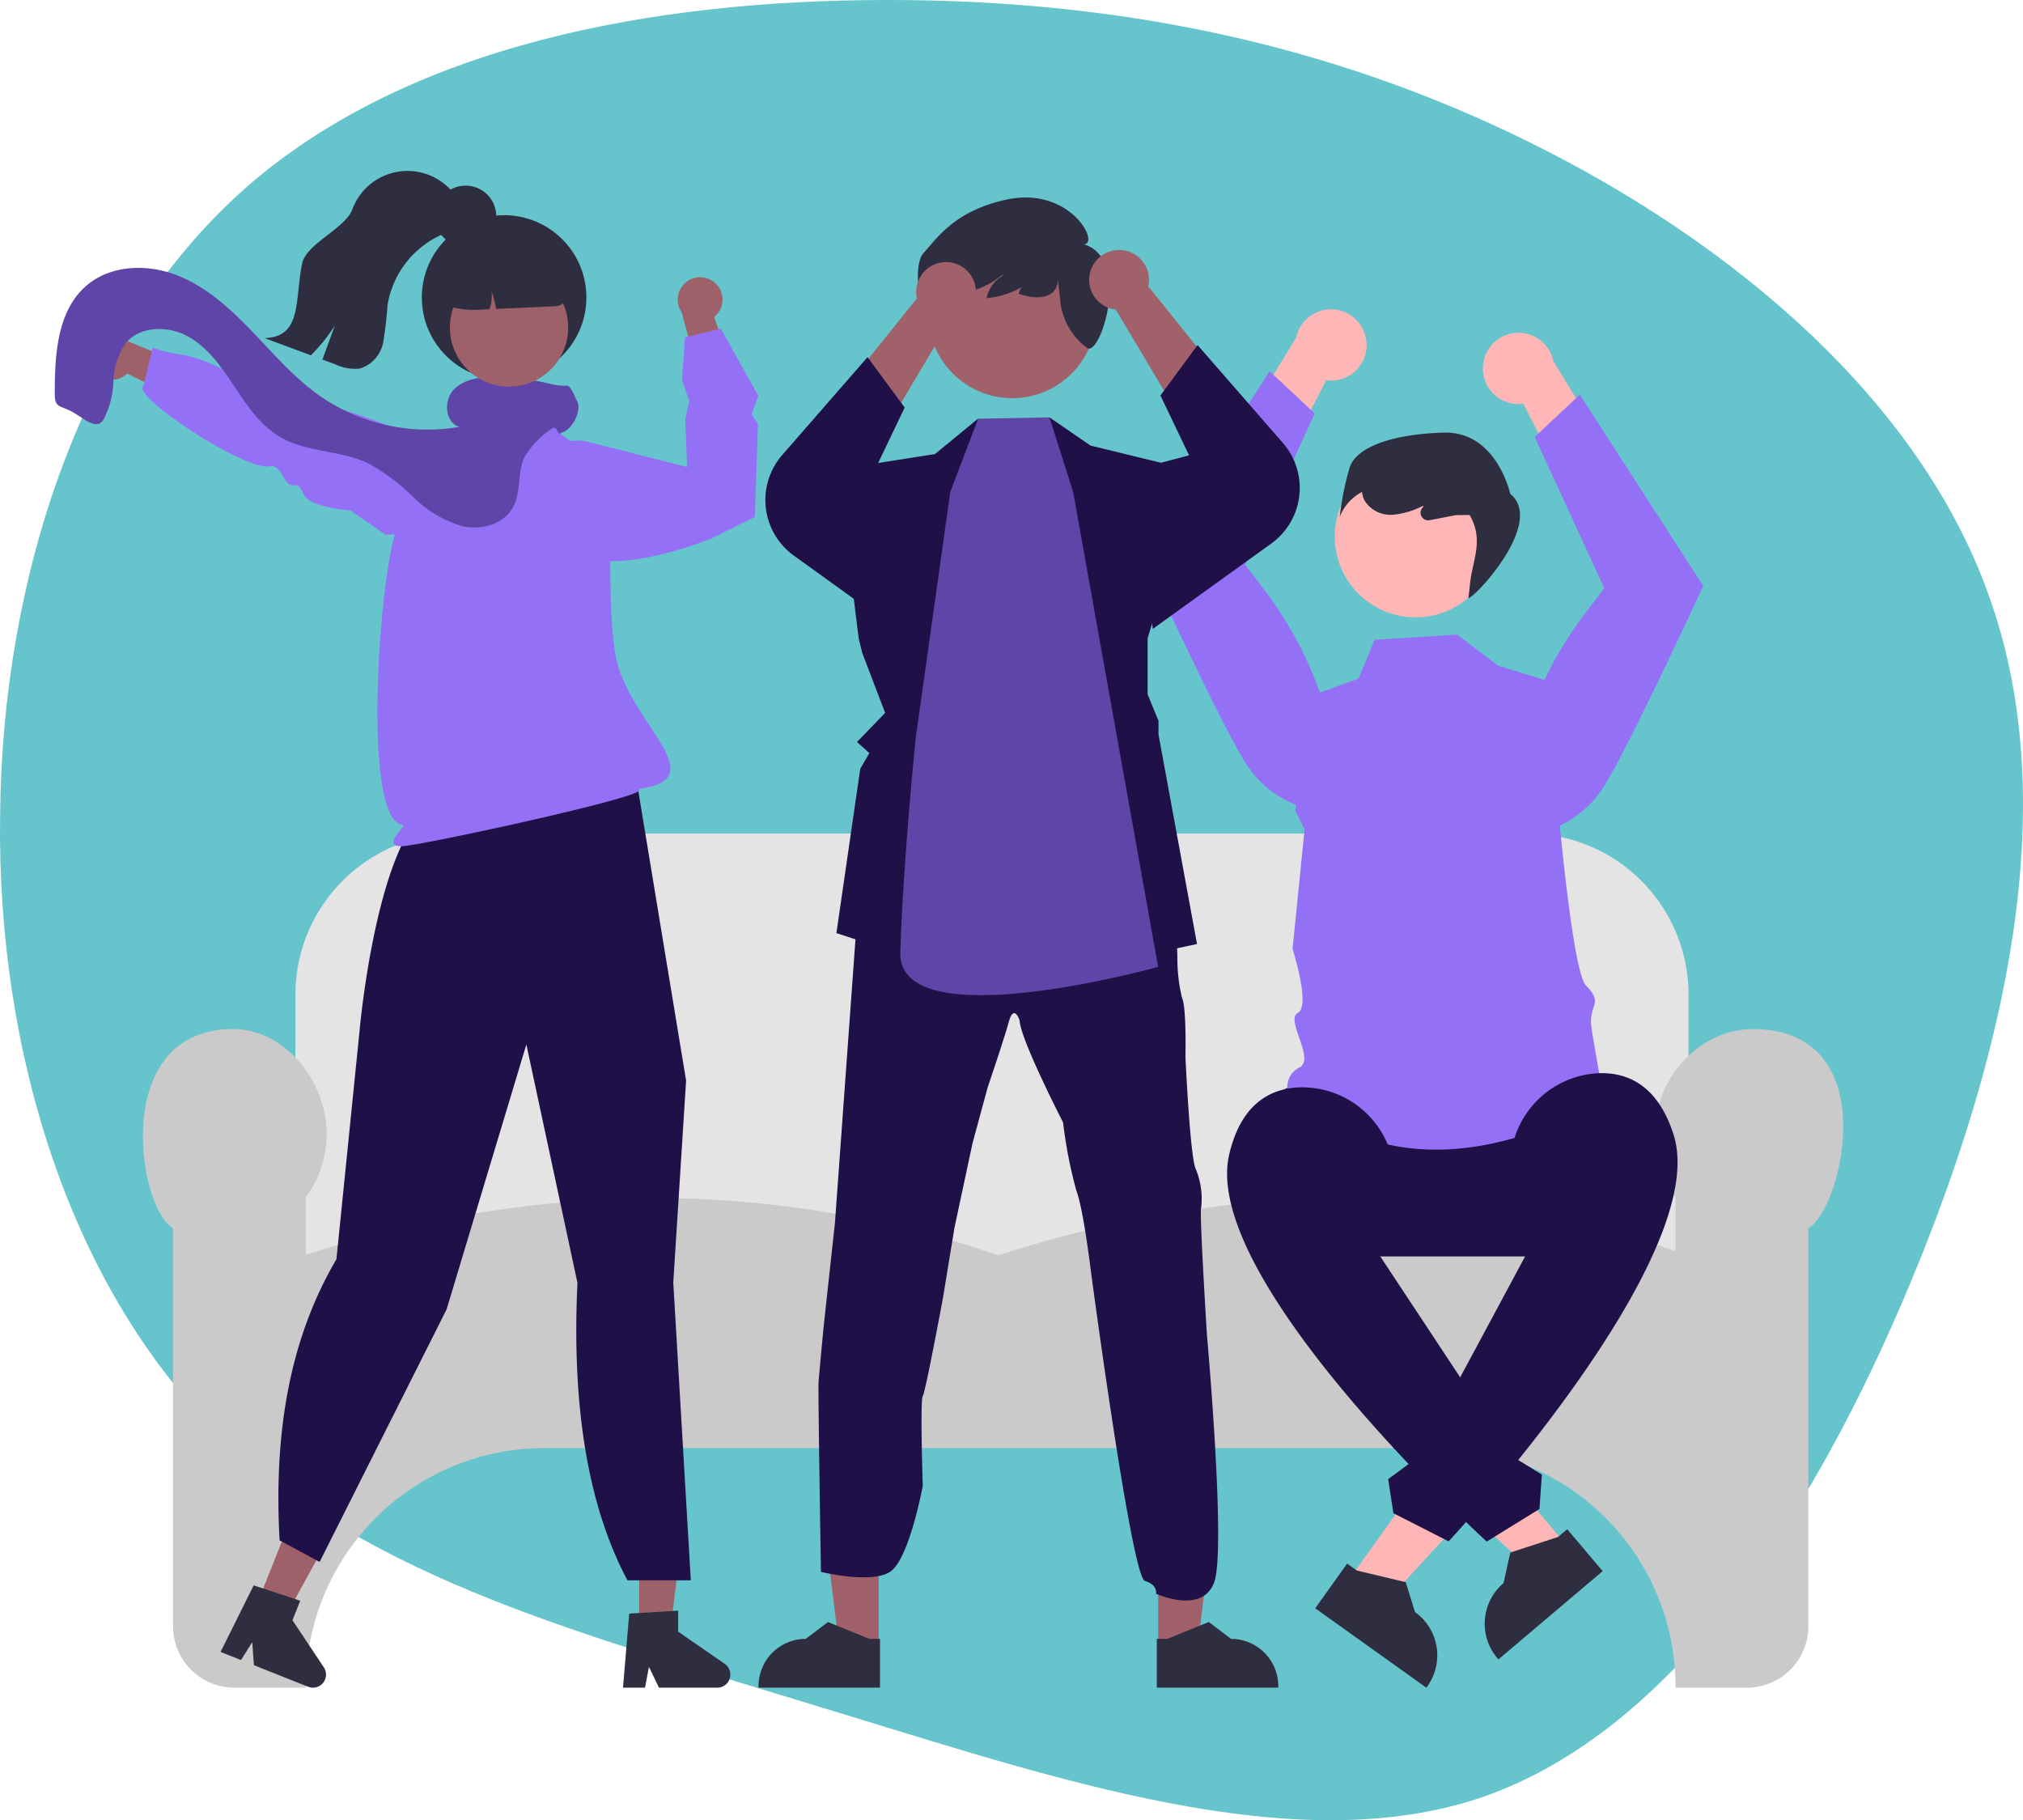 <svg xmlns="http://www.w3.org/2000/svg" width="215.266" height="193.677" viewBox="0 0 215.266 193.677">
  <g id="Group_21078" data-name="Group 21078" transform="translate(-1324.708 -1914.005)">
    <g id="Group_21062" data-name="Group 21062">
      <path id="_621dcb9c18191516b16d18df_roadmap_blob" data-name="621dcb9c18191516b16d18df_roadmap_blob" d="M162.89,15.391c21.548,10.628,42,27.6,49.257,49.182,7.38,21.569,1.554,47.751-8.725,72.368s-25.167,47.427-45.344,54.519c-20.192,6.964-45.828-2.033-70.381-9.469-24.567-7.564-48.177-13.553-64.053-28.973C7.9,137.585-.133,112.592.208,87.164c.2-25.541,8.768-51.518,26.066-66.831C43.7,5.006,69.852.342,94.2.289,118.673.221,141.342,4.763,162.89,15.391Z" transform="translate(1324.51 1913.717)" fill="#66c4cd"/>
      <path id="Path_21461" data-name="Path 21461" d="M476.257,524.675H323.579v-25.92h2.355V479.462a17.164,17.164,0,0,1,17.145-17.145H457.033a17.164,17.164,0,0,1,17.145,17.145v19.293h2.078Z" transform="translate(1030.207 1540.375)" fill="#e4e4e4"/>
      <path id="Path_21462" data-name="Path 21462" d="M444.205,607.474h-7.6v-.139a25.383,25.383,0,0,0-25.354-25.354H316.208a25.383,25.383,0,0,0-25.354,25.354v.139h-7.6a6.539,6.539,0,0,1-6.531-6.531V558.572c-2.207-1.247-4-8.019-2.836-13.428.732-3.394,2.844-7.493,8.752-7.747,5.751-.247,10.02,5.152,10.4,10.35a11.21,11.21,0,0,1-2.258,7.633h.072v6.044a122.189,122.189,0,0,1,37.123-6.044,113.619,113.619,0,0,1,36.584,6.089c24.491-7.921,48.728-8.075,72.043-.456V555.38h.072a11.21,11.21,0,0,1-2.258-7.633c.418-5.7,5.082-10.344,10.4-10.35h.018c6.266,0,8.482,3.772,9.238,6.939,1.338,5.6-1.118,12.979-3.334,14.236v42.371A6.539,6.539,0,0,1,444.205,607.474Z" transform="translate(1066.395 1486.105)" fill="#cacaca"/>
      <path id="Path_21463" data-name="Path 21463" d="M511.829,604.189l3.669,2.621,11.854-12.9-5.415-3.868Z" transform="translate(956.308 1478.052)" fill="#ffb6b6"/>
      <path id="Path_21464" data-name="Path 21464" d="M727.115,742.665l1.033.738,5.2,1.241.99,3.183h0a5.659,5.659,0,0,1,1.315,7.893l-.107.15-11.829-8.45Z" transform="translate(740.942 1337.709)" fill="#2f2e41"/>
      <path id="Path_21465" data-name="Path 21465" d="M730.985,575.29H704.047a9.475,9.475,0,1,1,0-18.949h26.938a9.475,9.475,0,1,1,0,18.949Z" transform="translate(762.012 1472.405)" fill="#1f1048"/>
      <path id="Path_21466" data-name="Path 21466" d="M731.1,385.962l4.345,3.309,5.24,1.61s2.166,30.472,4.118,32.424.191,2,.584,4.54,1.346,7.734,1.346,7.734c-13.176,6.975-24.535,7.162-33.659-1a2.273,2.273,0,0,1,1.24-2.565c1.7-.9-1.565-5.107-.178-5.81s-.564-6.8-.564-6.8l1.28-12.727-1.012-2.034,2.469-12.448,4.284-1.564,1.711-4.123Z" transform="translate(748.677 1595.572)" fill="#9470f6"/>
      <path id="Path_21467" data-name="Path 21467" d="M788.1,273.7a3.767,3.767,0,0,0,4.294,3.862l6.124,11.9,3.412-6.062-6.338-10.373a3.787,3.787,0,0,0-7.491.67Z" transform="translate(694.4 1679.391)" fill="#ffb6b6"/>
      <path id="Path_21468" data-name="Path 21468" d="M806.977,293.8l13.134,20.356-.043.094c-.05.107-3.024,6.531-5.906,12.414-.444.906-.885,1.8-1.314,2.655q-.278.554-.547,1.084c-1.21,2.386-2.268,4.359-2.9,5.3a11.117,11.117,0,0,1-5.891,4.469l-.061.016-.058-.024a5.642,5.642,0,0,1-3.358-6.206,39.963,39.963,0,0,1,7.415-16.765l2.129-2.807-7.4-16.087Z" transform="translate(685.838 1662.199)" fill="#9470f6"/>
      <path id="Path_21469" data-name="Path 21469" d="M707.354,264.7a3.767,3.767,0,0,1-4.294,3.862l-6.124,11.9-3.412-6.062,6.338-10.373a3.787,3.787,0,0,1,7.491.67Z" transform="translate(762.77 1685.896)" fill="#ffb6b6"/>
      <path id="Path_21470" data-name="Path 21470" d="M671.95,284.8l-13.134,20.356.043.094c.05.107,3.024,6.531,5.906,12.414.444.906.885,1.8,1.314,2.655q.277.554.546,1.084c1.21,2.386,2.268,4.359,2.9,5.3a11.118,11.118,0,0,0,5.891,4.469l.061.016.058-.024a5.642,5.642,0,0,0,3.358-6.206,39.963,39.963,0,0,0-7.415-16.765l-2.129-2.807,7.4-16.087Z" transform="translate(787.861 1668.705)" fill="#9470f6"/>
      <circle id="Ellipse_135" data-name="Ellipse 135" cx="8.595" cy="8.595" r="8.595" transform="translate(1466.739 1962.504)" fill="#ffb6b6"/>
      <path id="Path_21471" data-name="Path 21471" d="M734.193,312.039c.707-2.056,4.225-3.482,9.929-3.681s7.151,6.524,7.151,6.524c3.808,3.089-4.066,11.359-4.447,11.061l.171-1.554c.284-2.574,1.489-4.582-.044-7.264l-1.472.017-2.791.537a.808.808,0,0,1-.686-1.4l.026-.022-.064-.1a8.707,8.707,0,0,1-3.072.933,3.291,3.291,0,0,1-3.111-1.474,2.478,2.478,0,0,1-.278-.943,5.014,5.014,0,0,0-2.377,2.662A30.834,30.834,0,0,1,734.193,312.039Z" transform="translate(734.14 1651.676)" fill="#2f2e41"/>
      <path id="Path_21472" data-name="Path 21472" d="M553.739,593.288,550.3,596.2l-12.875-11.885,5.078-4.3Z" transform="translate(937.806 1485.298)" fill="#ffb6b6"/>
      <path id="Path_21473" data-name="Path 21473" d="M801.348,733.928l-11.094,9.394-.119-.14a5.659,5.659,0,0,1,.661-7.975h0l.725-3.254,5.083-1.664.969-.82Z" transform="translate(693.899 1347.249)" fill="#2f2e41"/>
      <path id="Path_21474" data-name="Path 21474" d="M704.869,575.789l2.844-6.167a9.851,9.851,0,0,0-10.355-9.842c-3.127.2-6.055,1.945-7.264,7.143C686.983,580.289,717.5,608.1,717.5,608.1l5.608-3.466.258-3.661-3.141-1.936,0-3.123-2.995-1.421Z" transform="translate(765.411 1469.933)" fill="#1f1048"/>
      <path id="Path_21475" data-name="Path 21475" d="M768.271,570.175l-3.515-5.169a9.851,9.851,0,0,1,9.511-10.66c3.132-.061,6.194,1.441,7.827,6.521,4.2,13.065-23.932,43.294-23.932,43.294l-5.874-2.993-.559-3.628,2.971-2.187-.254-3.112,2.868-1.662Z" transform="translate(720.693 1473.848)" fill="#1f1048"/>
      <path id="Path_21478" data-name="Path 21478" d="M315.425,623.886h-4.2l-2-16.217h6.205Z" transform="translate(1102.775 1465.307)" fill="#a0616a"/>
      <path id="Path_21479" data-name="Path 21479" d="M522.851,772.087H509.922v-.163a5.032,5.032,0,0,1,5.032-5.032h0l2.362-1.792,4.406,1.792h1.129Z" transform="translate(895.498 1321.492)" fill="#2f2e41"/>
      <path id="Path_21480" data-name="Path 21480" d="M438.969,623.886h4.2l2-16.217h-6.205Z" transform="translate(1008.98 1465.307)" fill="#a0616a"/>
      <path id="Path_21481" data-name="Path 21481" d="M662.871,772.087H675.8v-.163a5.032,5.032,0,0,0-5.032-5.032h0l-2.362-1.792L664,766.891H662.87Z" transform="translate(784.93 1321.492)" fill="#2f2e41"/>
      <path id="Path_21482" data-name="Path 21482" d="M532.967,534.109c.062-.925.556-6.043.556-6.043l1.183-10.853,2.084-28.768.136-1.883,10.918-2.1,7.462-3.577,8.869,2.835,6.906,2.59s.012,1.109.065,2.448a18.327,18.327,0,0,0,.491,4.461c.494.987.37,6.288.37,6.288s.491,10.785,1.109,11.967a8.213,8.213,0,0,1,.556,4.139c-.186.494.618,13.445.618,13.445s2.064,22.92.769,26.376-6.188,1.192-6.188,1.192.236-.922-1.183-1.357-5.741-32.934-5.741-32.934-.8-6.664-1.543-8.573a48.862,48.862,0,0,1-1.419-7.276s-4.565-8.881-4.624-10.856c0,0-.6-1.848-1.162.186s-2.229,6.906-2.229,6.906l-1.623,5.984-1.91,8.94-1.236,7.527s-1.851,9.99-2.146,10.421,0,9.558,0,9.558-1.431,7.772-3.453,9.129-7.38.022-7.38.022S532.9,535.034,532.967,534.109Z" transform="translate(878.844 1526.95)" fill="#1f1048"/>
      <path id="Path_21483" data-name="Path 21483" d="M315.853,219.314l2.427,6.355-2.995,3.1,1.319,1.18-.973,1.668L313.095,249.1,327,253.682l4.683-5.1,3.693,5.1,16.092-3.418-4.1-22.292v-1.457l-1.159-2.814v-5.957l5.321-17.733-11.394-2.781-4.366-3-1.413,4.225-6.016-.93-.157-3.174-4.6,3.78-6.137.961-4.641.923-.591,1.285,1.182-.257,2.07,16.718Z" transform="translate(1100.615 1764.188)" fill="#1f1048"/>
      <path id="Path_21484" data-name="Path 21484" d="M569.693,310.448l2.97-7.789,7.586-.139,2.517,7.928,9.048,50.544s-27.719,7.719-27.438-1.56c.3-9.756,1.63-22.715,1.63-22.715Z" transform="translate(856.133 1655.894)" fill="#5f45a8"/>
      <circle id="Ellipse_136" data-name="Ellipse 136" cx="8.936" cy="8.936" r="8.936" transform="translate(1423.484 1938.501)" fill="#a0616a"/>
      <path id="Path_21485" data-name="Path 21485" d="M571.709,224.026c1.455-1.583,3.275-4.482,8.786-5.7,6.811-1.5,10.029,4.649,8.312,4.749,5.022,1.521,1.8,11.914.356,11.042a.419.419,0,0,1-.036-.028,7.075,7.075,0,0,1-2.826-4.827l-.273-2.459c-.039,2-2.084,2.266-4.174,1.529a2.622,2.622,0,0,1,1.852-1.824,8.965,8.965,0,0,1-5.266,2.291,3.584,3.584,0,0,1,1.743-2.4l-.082-.081a8.611,8.611,0,0,1-2.763,1.564,3.255,3.255,0,0,1-3.321-.75,2.45,2.45,0,0,1-.472-.85c.171,1.585-.892,3.394-1.718,3.083C571.141,229.235,570.74,225.08,571.709,224.026Z" transform="translate(851.248 1716.929)" fill="#2f2e41"/>
      <path id="Path_21486" data-name="Path 21486" d="M639.745,244.585l8.127,13.673,6.007-2.837s-10.351-12.928-10.681-13.3a3.181,3.181,0,1,0-3.454,2.464Z" transform="translate(803.694 1702.36)" fill="#a0616a"/>
      <path id="Path_21487" data-name="Path 21487" d="M656.01,304.955l12.613-9.087a7.29,7.29,0,0,0,1.234-10.7l-9.077-10.413-3.955,5.359,3.048,6.373-5.9,1.556Z" transform="translate(791.363 1675.969)" fill="#1f1048"/>
      <path id="Path_21488" data-name="Path 21488" d="M546.326,249.223,538.2,262.9l-6.007-2.837s10.351-12.928,10.681-13.3a3.181,3.181,0,1,1,3.454,2.464Z" transform="translate(879.399 1699.008)" fill="#a0616a"/>
      <path id="Path_21489" data-name="Path 21489" d="M528.192,309.593l-12.613-9.087a7.29,7.29,0,0,1-1.234-10.7l9.077-10.413,3.955,5.359-3.048,6.373,5.9,1.556Z" transform="translate(893.598 1672.615)" fill="#1f1048"/>
      <path id="Path_21491" data-name="Path 21491" d="M253.427,274.627a2.366,2.366,0,0,0,3.609.371l7.513,3.775-.512-4.339-7.056-2.919a2.379,2.379,0,0,0-3.554,3.113Z" transform="translate(1081.221 1678.75)" fill="#9e616a"/>
      <path id="Path_21492" data-name="Path 21492" d="M299.225,295.626l-3.741-2.58s-4.284-.291-4.928-1.652-.753-.9-1.44-1.067-1.041-2.213-2.193-1.971c-2.59.544-14.772-7.505-13.458-8.512l.977-4.121a13.267,13.267,0,0,0,3.205.76,17.377,17.377,0,0,1,6.139,2.665c.578.621,1.6.38,2.976.706s1.854,2.535,4.133,1.947c3.206-.827,19.813,7.05,21.61,7.785a8.411,8.411,0,0,1,3.349,3.212l-.543,2.289Z" transform="translate(1066.504 1675.266)" fill="#9470f6"/>
      <path id="Path_21493" data-name="Path 21493" d="M239.68,628.829h3.26l1.551-12.575H239.68Z" transform="translate(1153.046 1459.101)" fill="#9e616a"/>
      <path id="Path_21494" data-name="Path 21494" d="M458.561,761.061l5.209-.311v2.232l4.952,3.42a1.394,1.394,0,0,1-.792,2.541h-6.2l-1.069-2.208-.417,2.208H457.9Z" transform="translate(933.101 1324.636)" fill="#2f2e41"/>
      <path id="Path_21495" data-name="Path 21495" d="M92.211,621.16l3.029,1.206,6.092-11.11-4.471-1.779Z" transform="translate(1259.653 1464)" fill="#9e616a"/>
      <path id="Path_21496" data-name="Path 21496" d="M306.861,751.028l4.954,1.638-.825,2.073,3.336,5.009a1.394,1.394,0,0,1-1.676,2.068l-5.762-2.293-.177-2.446-1.2,1.9-2.172-.865Z" transform="translate(1044.84 1331.664)" fill="#2f2e41"/>
      <path id="Path_21497" data-name="Path 21497" d="M357.365,481.17,351.928,455.8l-8.49,28.19L330,510.719l-.071.142-4.258-2.293c-.6-10.854.826-21.025,6.047-29.919l2.472-24.411c.076-.834,1.92-20.416,7.758-23.889l1.71-3.9,17.007-4.2.062.07a13,13,0,0,1,3.115,6.53l5.082,30.785,0,.017-1.363,21.476,1.864,31.684h-6.744Q356.421,501.038,357.365,481.17Z" transform="translate(1028.79 1569.34)" fill="#1f1048"/>
      <path id="Path_21498" data-name="Path 21498" d="M482.887,249.3a2.366,2.366,0,0,1-.1,3.627l2.777,7.936-4.237-1.066-1.988-7.373a2.379,2.379,0,0,1,3.544-3.124Z" transform="translate(917.908 1694.808)" fill="#9e616a"/>
      <path id="Path_21499" data-name="Path 21499" d="M366.138,337.915c-.458,0-.718-.09-.819-.282-.148-.283.109-.652.406-1.08.207-.3.812-.891.515-.927-4.511-.551-2.346-28.366-.391-32.042.4-.747-.023-1.893.424-3.161,1.222-3.462,2.89-4.526,6.213-6.646l.843-.539c.378-.243.357-1.048.335-1.9a4.193,4.193,0,0,1,.414-2.539l.03-.04.049-.011c1.122-.259,4.9-.741,7.133,0l.031.011.023.023a4.045,4.045,0,0,1,.626,2.555,3.634,3.634,0,0,0,.375,1.923,6.965,6.965,0,0,0,4.929,2.51l.129,0,.013.128c1.611,3.065.35,14.45,1.469,21.522,1.137,7.184,10.85,13.3,2.533,14.386a.18.18,0,0,1,.006.187C390.92,332.929,367.864,337.915,366.138,337.915ZM391.186,331.955Z" transform="translate(1001.293 1666.135)" fill="#9470f6"/>
      <path id="Path_21500" data-name="Path 21500" d="M447.361,288.486l-4.616,2.29c-8.9,3.417-13.544,2.585-15.88,1.286a5.727,5.727,0,0,1-2.941-3.6l0-.043.569-4.511a4.075,4.075,0,0,1,5.047-3.438l10.62,2.7-.194-5.155.42-1.856-.775-2.256.317-4.532,3.809-.932,4,7.157-.718,1.975.676.983v.046Z" transform="translate(957.667 1680.53)" fill="#9470f6"/>
      <path id="Path_21508" data-name="Path 21508" d="M295.249,259.319c-.238-.435-.648-1.679-1.108-1.663a5.487,5.487,0,0,1-1.4-.119c-.05-.008-.1-.019-.147-.03a26.18,26.18,0,0,0-5.938-.776c-1.615-.022-3.389.172-4.517,1.327s-.961,3.538.593,3.979a20.042,20.042,0,0,1-14.863-3.295c-2.751-1.934-4.957-4.525-7.29-6.947s-4.9-4.755-8.05-5.941-7-1.022-9.532,1.191c-3.092,2.7-3.331,7.343-3.333,11.447,0,1.535.477,1.211,1.832,1.934,1.258.671,2.58,2.051,3.347.851a9.391,9.391,0,0,0,1.061-4.1,7.526,7.526,0,0,1,1.283-4.012c1.543-1.9,4.583-1.92,6.714-.715s3.563,3.314,4.918,5.353,2.785,4.151,4.913,5.365c2.8,1.593,6.307,1.358,9.224,2.715a21.8,21.8,0,0,1,4.891,3.658,12.257,12.257,0,0,0,5.226,3.073c2,.438,4.364-.222,5.345-2.014.884-1.621.452-3.7,1.239-5.37a9.449,9.449,0,0,1,2.962-3.04c.46-.368.579.9.97.452C294.714,262.419,295.772,260.275,295.249,259.319Z" transform="translate(1090.871 1697.387)" fill="#5f45a8"/>
      <circle id="Ellipse_137" data-name="Ellipse 137" cx="8.756" cy="8.756" r="8.756" transform="translate(1369.594 1936.901)" fill="#2f2e41"/>
      <circle id="Ellipse_138" data-name="Ellipse 138" cx="6.292" cy="6.292" r="6.292" transform="matrix(1, -0.028, 0.028, 1, 1372.409, 1942.734)" fill="#9e616a"/>
      <path id="Path_21509" data-name="Path 21509" d="M392.319,233.352l-2.551.072a6.071,6.071,0,0,0-5.892,6.234l0,.057.046.029a8.05,8.05,0,0,0,4.684,1.333l.143,0,1.409-.064a3.894,3.894,0,0,0,.23-1.92,12.954,12.954,0,0,1,.5,1.886l6.324-.288a1.412,1.412,0,0,0,1.342-1.445,6.071,6.071,0,0,0-6.236-5.89Z" transform="translate(986.619 1705.897)" fill="#2f2e41"/>
      <path id="Path_21510" data-name="Path 21510" d="M341.211,213.357a6.062,6.062,0,0,1-2.331,1.39,9.967,9.967,0,0,0-5.582,7.442,37.63,37.63,0,0,1-.459,3.92,3.608,3.608,0,0,1-2.489,2.8,4.865,4.865,0,0,1-2.6-.45l-1.378-.511q.66-1.8,1.318-3.606a18.075,18.075,0,0,1-2.544,3.153l-4.942-1.83c4.011-.1,3.216-3.972,4-7.9.432-2.161,4.591-3.733,5.356-5.8a6.25,6.25,0,0,1,11.316-.89C341.716,211.375,341.776,212.656,341.211,213.357Z" transform="translate(1032.644 1724.313)" fill="#2f2e41"/>
      <circle id="Ellipse_139" data-name="Ellipse 139" cx="3.26" cy="3.26" r="3.26" transform="translate(1370.996 1933.754)" fill="#2f2e41"/>
    </g>
  </g>
</svg>
